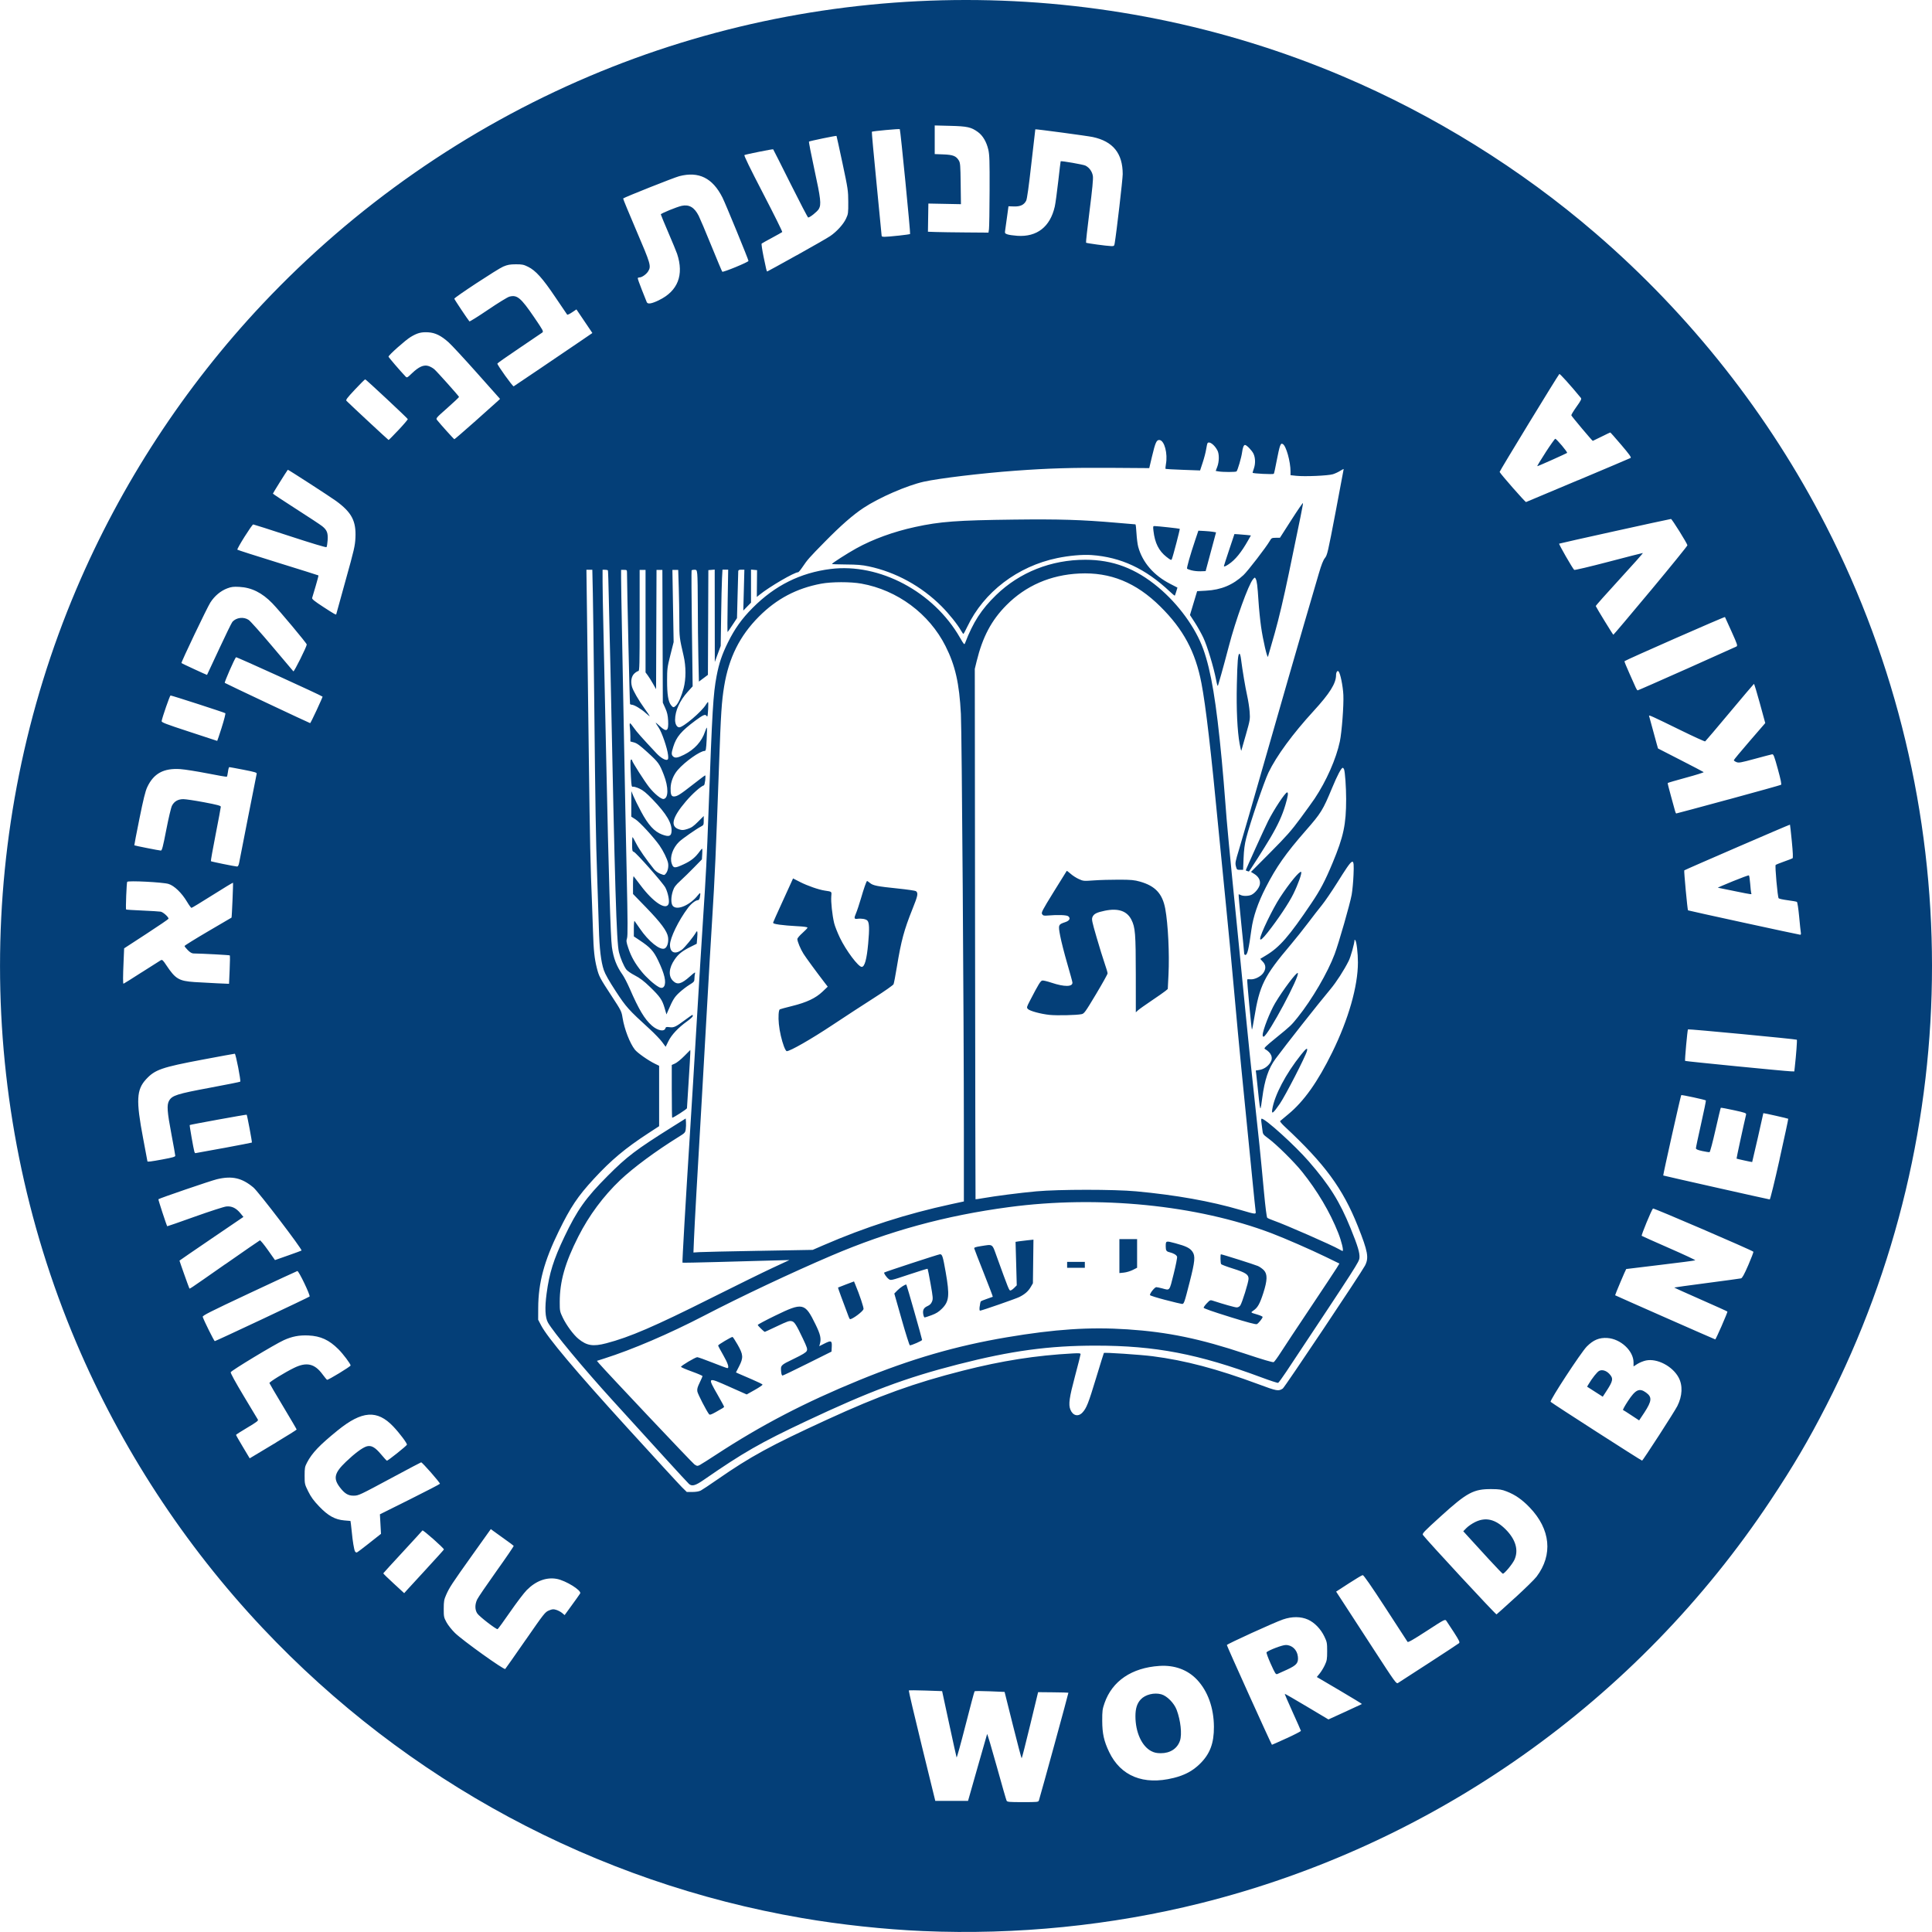 <?xml version="1.0" encoding="UTF-8" standalone="no"?>
<!-- Created with Inkscape (http://www.inkscape.org/) -->

<svg
   width="78.549mm"
   height="78.547mm"
   viewBox="0 0 78.549 78.547"
   version="1.1"
   id="svg5"
   inkscape:version="1.1.2 (b8e25be8, 2022-02-05)"
   sodipodi:docname="yahad.svg"
   xmlns:inkscape="http://www.inkscape.org/namespaces/inkscape"
   xmlns:sodipodi="http://sodipodi.sourceforge.net/DTD/sodipodi-0.dtd"
   xmlns="http://www.w3.org/2000/svg"
   xmlns:svg="http://www.w3.org/2000/svg">
  <sodipodi:namedview
     id="namedview7"
     pagecolor="#ffffff"
     bordercolor="#666666"
     borderopacity="1.0"
     inkscape:pageshadow="2"
     inkscape:pageopacity="0.0"
     inkscape:pagecheckerboard="0"
     inkscape:document-units="mm"
     showgrid="false"
     showguides="true"
     inkscape:guide-bbox="true"
     inkscape:snap-others="false"
     inkscape:snap-nodes="false"
     inkscape:snap-global="false"
     fit-margin-top="0"
     fit-margin-left="0"
     fit-margin-right="0"
     fit-margin-bottom="0"
     inkscape:zoom="1"
     inkscape:cx="69"
     inkscape:cy="149.5"
     inkscape:window-width="1643"
     inkscape:window-height="981"
     inkscape:window-x="0"
     inkscape:window-y="25"
     inkscape:window-maximized="0"
     inkscape:current-layer="g837"
     inkscape:lockguides="true" />
  <defs
     id="defs2" />
  <g
     inkscape:label="Layer 1"
     inkscape:groupmode="layer"
     id="layer1"
     transform="translate(-139.78,-361.486)">
    <g
       id="g841"
       transform="translate(2.299,-17.011)">
      <g
         id="g837">
        <path
           style="fill:#043f78;fill-opacity:1;stroke-width:0.034"
           d="m 175.007,457.008 c -1.571,-0.068 -3.353,-0.259 -4.924,-0.53 -8.39,-1.442 -16.067,-5.572 -21.928,-11.794 -3.178,-3.373 -5.76,-7.328 -7.571,-11.595 -4.136,-9.743 -4.136,-20.895 0,-30.638 1.811,-4.266 4.394,-8.222 7.571,-11.595 3.744,-3.974 8.273,-7.131 13.281,-9.257 9.743,-4.136 20.895,-4.136 30.638,0 3.708,1.574 7.23,3.761 10.263,6.372 3.872,3.334 7.064,7.381 9.378,11.893 5.747,11.204 5.754,24.582 0.019,35.776 -0.728,1.421 -1.337,2.457 -2.268,3.858 -5.421,8.161 -13.691,14.006 -23.17,16.377 -3.632,0.908 -7.498,1.296 -11.289,1.133 z m 4.712,-5.309 c 0.085,-0.269 1.209,-4.372 1.2,-4.381 -0.006,-0.006 -0.286,-0.014 -0.622,-0.017 l -0.61,-0.006 -0.325,1.345 c -0.179,0.74 -0.333,1.345 -0.344,1.345 -0.01,0 -0.171,-0.608 -0.356,-1.35 l -0.337,-1.35 -0.598,-0.025 c -0.329,-0.014 -0.609,-0.014 -0.622,-0.001 -0.013,0.013 -0.179,0.635 -0.369,1.381 -0.19,0.747 -0.354,1.335 -0.363,1.308 -0.01,-0.027 -0.146,-0.644 -0.303,-1.372 l -0.285,-1.323 -0.668,-0.023 c -0.367,-0.013 -0.676,-0.015 -0.687,-0.004 -0.01,0.01 0.228,1.025 0.529,2.254 l 0.548,2.235 h 0.666 0.666 l 0.38,-1.337 c 0.209,-0.735 0.386,-1.356 0.395,-1.379 0.008,-0.024 0.183,0.563 0.388,1.302 0.205,0.74 0.387,1.372 0.404,1.405 0.028,0.054 0.095,0.06 0.661,0.06 0.599,0 0.632,-0.003 0.652,-0.068 z m 5.466,-0.913 c 0.464,-0.115 0.788,-0.288 1.083,-0.579 0.407,-0.4 0.571,-0.835 0.567,-1.505 -0.004,-0.767 -0.249,-1.45 -0.687,-1.914 -0.382,-0.405 -0.916,-0.601 -1.529,-0.56 -1.126,0.074 -1.92,0.613 -2.232,1.513 -0.085,0.245 -0.094,0.319 -0.093,0.718 0.002,0.519 0.07,0.828 0.281,1.268 0.469,0.982 1.398,1.358 2.61,1.058 z m -0.896,-1.093 c -0.388,-0.202 -0.645,-0.769 -0.645,-1.422 3.9e-4,-0.312 0.066,-0.52 0.215,-0.68 0.185,-0.199 0.547,-0.289 0.837,-0.209 0.232,0.065 0.52,0.356 0.624,0.632 0.162,0.431 0.223,0.992 0.135,1.254 -0.108,0.321 -0.399,0.511 -0.783,0.509 -0.167,-9.1e-4 -0.262,-0.022 -0.382,-0.084 z m 5.506,-0.525 c 0.32,-0.147 0.58,-0.282 0.577,-0.3 -0.003,-0.018 -0.155,-0.361 -0.337,-0.763 -0.182,-0.402 -0.326,-0.735 -0.32,-0.742 0.007,-0.006 0.409,0.225 0.894,0.515 l 0.882,0.526 0.675,-0.308 c 0.371,-0.169 0.68,-0.313 0.687,-0.319 0.006,-0.006 -0.404,-0.256 -0.911,-0.555 l -0.923,-0.543 0.115,-0.141 c 0.063,-0.077 0.158,-0.232 0.21,-0.344 0.085,-0.182 0.095,-0.241 0.095,-0.563 0,-0.334 -0.008,-0.377 -0.11,-0.591 -0.147,-0.311 -0.401,-0.574 -0.669,-0.695 -0.29,-0.13 -0.652,-0.132 -1.02,-0.005 -0.352,0.121 -2.279,1 -2.279,1.039 0,0.045 1.813,4.054 1.833,4.055 0.009,0 0.279,-0.12 0.6,-0.267 z m -0.651,-3.026 c -0.113,-0.252 -0.186,-0.456 -0.169,-0.471 0.106,-0.091 0.632,-0.29 0.774,-0.293 0.257,-0.005 0.468,0.192 0.499,0.467 0.029,0.259 -0.045,0.351 -0.43,0.53 -0.182,0.085 -0.364,0.167 -0.403,0.182 -0.065,0.025 -0.089,-0.012 -0.271,-0.416 z m 6.425,-0.029 c 0.65,-0.421 1.204,-0.785 1.231,-0.809 0.041,-0.037 0.009,-0.105 -0.206,-0.44 -0.14,-0.218 -0.279,-0.429 -0.309,-0.469 -0.054,-0.072 -0.062,-0.068 -0.803,0.413 -0.55,0.357 -0.755,0.474 -0.775,0.441 -0.015,-0.025 -0.418,-0.646 -0.897,-1.381 -0.584,-0.897 -0.888,-1.335 -0.925,-1.332 -0.03,0.002 -0.286,0.154 -0.568,0.338 l -0.513,0.333 0.316,0.485 c 0.174,0.267 0.723,1.113 1.222,1.88 0.856,1.319 0.91,1.393 0.975,1.351 0.038,-0.025 0.601,-0.389 1.252,-0.81 z m -36.721,-0.935 c 0.756,-1.09 0.795,-1.14 0.95,-1.204 0.139,-0.057 0.18,-0.061 0.298,-0.025 0.075,0.023 0.183,0.08 0.239,0.127 l 0.102,0.086 0.144,-0.198 c 0.305,-0.418 0.467,-0.645 0.488,-0.683 0.067,-0.119 -0.586,-0.525 -0.953,-0.592 -0.42,-0.077 -0.852,0.084 -1.219,0.456 -0.114,0.115 -0.419,0.517 -0.679,0.893 -0.26,0.376 -0.487,0.688 -0.506,0.695 -0.055,0.018 -0.742,-0.511 -0.826,-0.638 -0.1,-0.149 -0.102,-0.365 -0.005,-0.569 0.04,-0.085 0.394,-0.604 0.786,-1.154 0.393,-0.55 0.707,-1.011 0.699,-1.025 -0.008,-0.014 -0.173,-0.137 -0.367,-0.274 -0.193,-0.137 -0.399,-0.285 -0.457,-0.329 l -0.106,-0.079 -0.739,1.036 c -0.85,1.193 -0.944,1.337 -1.077,1.638 -0.085,0.194 -0.097,0.263 -0.098,0.564 -5.2e-4,0.323 0.006,0.355 0.112,0.551 0.062,0.114 0.216,0.309 0.343,0.433 0.311,0.305 1.996,1.512 2.045,1.465 0.02,-0.02 0.391,-0.547 0.824,-1.173 z m 40.238,-1.728 c 0.398,-0.364 0.789,-0.747 0.867,-0.851 0.672,-0.89 0.569,-1.929 -0.28,-2.813 -0.309,-0.322 -0.589,-0.517 -0.935,-0.651 -0.206,-0.08 -0.292,-0.093 -0.617,-0.096 -0.73,-0.005 -0.994,0.136 -2.063,1.106 -0.696,0.631 -0.764,0.703 -0.724,0.76 0.152,0.212 2.963,3.246 2.991,3.228 0.019,-0.012 0.361,-0.319 0.759,-0.683 z m -1.043,-1.526 c -0.28,-0.306 -0.636,-0.695 -0.79,-0.864 l -0.28,-0.307 0.129,-0.132 c 0.071,-0.073 0.229,-0.181 0.351,-0.241 0.432,-0.213 0.828,-0.118 1.244,0.298 0.407,0.408 0.534,0.846 0.356,1.234 -0.08,0.175 -0.406,0.568 -0.472,0.568 -0.015,0 -0.257,-0.251 -0.538,-0.557 z m -43.205,0.336 c 0.377,-0.408 0.688,-0.753 0.691,-0.766 0.01,-0.046 -0.85,-0.808 -0.873,-0.773 -0.013,0.019 -0.375,0.415 -0.804,0.879 -0.43,0.464 -0.784,0.852 -0.788,0.863 -0.004,0.011 0.186,0.197 0.422,0.413 l 0.428,0.394 0.12,-0.134 c 0.066,-0.074 0.428,-0.468 0.805,-0.876 z m -2.333,-1.034 0.466,-0.368 -0.022,-0.397 -0.022,-0.397 1.221,-0.608 c 0.671,-0.335 1.22,-0.62 1.22,-0.634 -7.8e-4,-0.055 -0.727,-0.882 -0.765,-0.871 -0.022,0.006 -0.495,0.255 -1.051,0.554 -1.492,0.801 -1.485,0.798 -1.697,0.801 -0.221,0.003 -0.367,-0.087 -0.565,-0.35 -0.267,-0.356 -0.212,-0.579 0.255,-1.027 0.355,-0.34 0.67,-0.575 0.841,-0.626 0.187,-0.056 0.345,0.032 0.593,0.33 0.11,0.132 0.214,0.245 0.231,0.251 0.033,0.012 0.795,-0.596 0.815,-0.649 0.018,-0.049 -0.295,-0.467 -0.554,-0.74 -0.654,-0.688 -1.272,-0.645 -2.263,0.159 -0.737,0.598 -1.04,0.916 -1.243,1.304 -0.09,0.171 -0.099,0.22 -0.099,0.534 -2e-5,0.338 0.003,0.352 0.147,0.643 0.112,0.226 0.217,0.371 0.441,0.606 0.365,0.383 0.646,0.539 1.03,0.572 l 0.246,0.021 0.018,0.124 c 0.01,0.068 0.027,0.224 0.038,0.346 0.03,0.334 0.09,0.695 0.127,0.765 0.018,0.034 0.053,0.055 0.079,0.045 0.025,-0.01 0.256,-0.183 0.512,-0.386 z m 13.464,-2.126 c 0.06,-0.031 0.364,-0.233 0.675,-0.449 1.355,-0.94 2.159,-1.378 4.455,-2.433 2.143,-0.984 3.555,-1.493 5.532,-1.995 1.59,-0.404 2.967,-0.619 4.466,-0.7 0.254,-0.014 0.317,-0.008 0.317,0.03 0,0.026 -0.102,0.43 -0.227,0.897 -0.232,0.87 -0.271,1.145 -0.189,1.354 0.099,0.252 0.319,0.307 0.491,0.123 0.166,-0.178 0.242,-0.37 0.559,-1.416 0.166,-0.547 0.307,-1 0.313,-1.007 0.023,-0.028 1.493,0.07 1.982,0.133 1.322,0.17 2.62,0.513 4.3,1.137 0.761,0.283 0.814,0.292 0.992,0.177 0.076,-0.049 3.189,-4.704 3.341,-4.996 0.167,-0.32 0.121,-0.573 -0.29,-1.606 -0.611,-1.533 -1.346,-2.534 -2.971,-4.047 -0.119,-0.111 -0.204,-0.213 -0.188,-0.227 0.015,-0.014 0.167,-0.14 0.336,-0.281 0.633,-0.523 1.193,-1.313 1.782,-2.512 0.662,-1.348 1.044,-2.685 1.045,-3.656 3.9e-4,-0.368 -0.056,-0.85 -0.105,-0.9 -0.017,-0.018 -0.032,-0.026 -0.032,-0.017 -0.004,0.148 -0.155,0.689 -0.239,0.856 -0.188,0.376 -0.5,0.86 -0.74,1.147 -0.522,0.624 -1.808,2.256 -2.239,2.84 -0.281,0.38 -0.439,0.85 -0.534,1.579 -0.029,0.225 -0.06,0.416 -0.068,0.424 -0.024,0.024 -0.045,-0.117 -0.103,-0.696 -0.03,-0.302 -0.064,-0.613 -0.074,-0.693 l -0.019,-0.145 0.143,-0.023 c 0.176,-0.028 0.335,-0.132 0.441,-0.288 0.136,-0.2 0.056,-0.41 -0.214,-0.565 -0.052,-0.03 0.015,-0.096 0.465,-0.463 0.581,-0.472 0.611,-0.501 0.869,-0.823 0.585,-0.729 1.22,-1.817 1.503,-2.573 0.172,-0.46 0.625,-2.041 0.692,-2.413 0.03,-0.17 0.064,-0.534 0.075,-0.809 0.03,-0.76 0.01,-0.751 -0.664,0.322 -0.223,0.355 -0.503,0.764 -0.621,0.909 -0.119,0.145 -0.37,0.469 -0.559,0.72 -0.189,0.251 -0.507,0.65 -0.706,0.886 -1.09,1.288 -1.271,1.651 -1.488,2.991 -0.043,0.264 -0.084,0.473 -0.092,0.465 -0.022,-0.022 -0.209,-2.02 -0.191,-2.039 0.009,-0.009 0.069,-0.012 0.133,-0.006 0.161,0.014 0.401,-0.101 0.509,-0.243 0.128,-0.168 0.123,-0.342 -0.014,-0.479 -0.057,-0.057 -0.1,-0.108 -0.094,-0.112 0.006,-0.004 0.106,-0.065 0.224,-0.135 0.557,-0.333 0.939,-0.771 1.852,-2.127 0.363,-0.538 0.554,-0.902 0.857,-1.629 0.45,-1.08 0.554,-1.569 0.554,-2.605 -3.9e-4,-0.476 -0.044,-1.102 -0.085,-1.208 -0.013,-0.033 -0.037,-0.06 -0.053,-0.06 -0.059,0 -0.218,0.3 -0.434,0.821 -0.374,0.901 -0.446,1.018 -1.071,1.732 -0.813,0.929 -1.196,1.475 -1.625,2.312 -0.322,0.629 -0.512,1.188 -0.584,1.715 -0.109,0.798 -0.164,1.028 -0.244,1.028 -0.027,0 -0.049,-0.027 -0.049,-0.06 0,-0.033 -0.054,-0.583 -0.12,-1.222 -0.066,-0.639 -0.113,-1.169 -0.106,-1.177 0.008,-0.008 0.045,0.002 0.083,0.023 0.098,0.052 0.334,0.046 0.447,-0.013 0.146,-0.075 0.306,-0.277 0.332,-0.418 0.031,-0.165 -0.05,-0.317 -0.227,-0.427 l -0.133,-0.082 0.783,-0.788 c 0.657,-0.661 0.855,-0.885 1.226,-1.388 0.244,-0.33 0.504,-0.692 0.58,-0.805 0.477,-0.715 0.875,-1.618 1.024,-2.321 0.08,-0.376 0.163,-1.479 0.143,-1.894 -0.018,-0.367 -0.124,-0.885 -0.197,-0.958 -0.046,-0.046 -0.1,0.037 -0.1,0.155 -0.002,0.336 -0.255,0.74 -0.912,1.457 -0.85,0.927 -1.512,1.83 -1.836,2.504 -0.174,0.361 -0.756,2.074 -0.906,2.669 -0.063,0.247 -0.092,0.474 -0.106,0.814 l -0.019,0.471 h -0.128 c -0.122,0 -0.13,-0.007 -0.165,-0.146 -0.034,-0.133 -0.022,-0.193 0.131,-0.694 0.092,-0.302 0.623,-2.137 1.178,-4.078 0.555,-1.941 1.213,-4.224 1.461,-5.072 0.248,-0.848 0.518,-1.772 0.6,-2.052 0.107,-0.365 0.178,-0.545 0.25,-0.636 0.095,-0.119 0.12,-0.226 0.431,-1.856 0.181,-0.951 0.33,-1.741 0.33,-1.755 0,-0.014 -0.06,0.015 -0.134,0.063 -0.074,0.049 -0.209,0.112 -0.3,0.141 -0.194,0.061 -1.148,0.102 -1.497,0.065 l -0.229,-0.025 v -0.147 c 0,-0.408 -0.179,-1.046 -0.314,-1.119 -0.055,-0.029 -0.072,-0.017 -0.112,0.079 -0.026,0.062 -0.088,0.337 -0.139,0.61 -0.051,0.273 -0.102,0.508 -0.115,0.521 -0.03,0.031 -0.862,-0.01 -0.862,-0.043 0,-0.014 0.023,-0.09 0.051,-0.17 0.069,-0.195 0.064,-0.432 -0.013,-0.6 -0.06,-0.131 -0.28,-0.36 -0.347,-0.36 -0.052,0 -0.093,0.107 -0.12,0.308 -0.027,0.204 -0.177,0.718 -0.224,0.767 -0.03,0.032 -0.556,0.032 -0.74,-5.2e-4 l -0.107,-0.019 0.064,-0.169 c 0.079,-0.208 0.083,-0.511 0.009,-0.658 -0.119,-0.236 -0.344,-0.401 -0.407,-0.298 -0.012,0.019 -0.036,0.131 -0.055,0.248 -0.018,0.118 -0.081,0.359 -0.14,0.536 l -0.106,0.322 -0.69,-0.025 c -0.379,-0.014 -0.699,-0.031 -0.711,-0.038 -0.012,-0.007 -0.006,-0.094 0.012,-0.194 0.079,-0.431 -0.059,-0.956 -0.258,-0.98 -0.122,-0.015 -0.171,0.093 -0.311,0.681 l -0.109,0.461 -1.558,-0.011 c -1.562,-0.011 -2.545,0.018 -3.889,0.117 -1.375,0.101 -3.102,0.309 -3.718,0.446 -0.687,0.154 -1.814,0.644 -2.454,1.067 -0.43,0.284 -0.927,0.72 -1.578,1.383 -0.631,0.642 -0.701,0.722 -0.899,1.017 -0.079,0.118 -0.159,0.214 -0.178,0.214 -0.157,0 -1.164,0.587 -1.568,0.914 l -0.113,0.091 0.005,-0.545 0.005,-0.545 -0.123,-0.011 -0.123,-0.011 v 0.672 0.672 l -0.157,0.161 -0.157,0.161 0.022,-0.831 0.022,-0.831 h -0.123 c -0.093,0 -0.123,0.015 -0.126,0.06 -0.002,0.033 -0.014,0.476 -0.027,0.985 l -0.024,0.925 -0.181,0.274 c -0.099,0.151 -0.19,0.282 -0.2,0.291 -0.011,0.01 -0.01,-0.557 0.002,-1.259 l 0.021,-1.277 h -0.116 -0.116 l -0.019,0.351 c -0.011,0.193 -0.027,0.891 -0.036,1.551 l -0.017,1.199 -0.12,0.326 -0.12,0.326 -0.002,-1.878 -0.002,-1.878 -0.129,0.011 -0.129,0.011 -0.009,2.129 -0.009,2.129 -0.183,0.137 -0.183,0.137 -0.022,-0.977 c -0.012,-0.537 -0.023,-1.48 -0.023,-2.094 -1.3e-4,-0.614 -0.01,-1.198 -0.022,-1.297 -0.02,-0.169 -0.027,-0.18 -0.118,-0.18 -0.053,0 -0.104,0.012 -0.113,0.027 -0.009,0.015 -0.004,1.082 0.013,2.37 l 0.03,2.343 -0.202,0.224 c -0.325,0.36 -0.511,0.774 -0.512,1.136 -5.2e-4,0.173 0.073,0.307 0.169,0.307 0.164,0 0.922,-0.645 1.087,-0.926 0.033,-0.056 0.071,-0.102 0.084,-0.102 0.024,0 -0.002,0.553 -0.028,0.582 -0.008,0.009 -0.027,-0.004 -0.043,-0.029 -0.042,-0.068 -0.142,-0.023 -0.44,0.198 -0.581,0.432 -0.777,0.664 -0.903,1.07 -0.079,0.252 -0.08,0.318 -0.011,0.387 0.081,0.081 0.187,0.066 0.451,-0.066 0.424,-0.212 0.72,-0.539 0.851,-0.938 0.032,-0.098 0.066,-0.171 0.075,-0.161 0.009,0.009 0.006,0.226 -0.008,0.481 -0.021,0.398 -0.033,0.464 -0.081,0.464 -0.189,10e-4 -0.806,0.439 -1.097,0.777 -0.174,0.203 -0.284,0.481 -0.288,0.731 -0.005,0.258 0.028,0.343 0.134,0.343 0.131,0 0.252,-0.076 0.77,-0.482 0.263,-0.206 0.488,-0.375 0.499,-0.375 0.037,0 -0.01,0.39 -0.048,0.403 -0.133,0.044 -0.468,0.342 -0.73,0.649 -0.569,0.666 -0.655,1.03 -0.27,1.146 0.117,0.035 0.168,0.032 0.333,-0.02 0.156,-0.049 0.241,-0.107 0.427,-0.294 l 0.232,-0.232 v 0.184 c 0,0.172 -0.007,0.188 -0.109,0.241 -0.189,0.098 -0.759,0.495 -0.89,0.621 -0.258,0.247 -0.389,0.626 -0.305,0.88 0.067,0.202 0.119,0.207 0.481,0.04 0.317,-0.146 0.481,-0.28 0.675,-0.55 0.041,-0.057 0.079,-0.095 0.086,-0.086 0.007,0.009 0.007,0.111 7e-5,0.225 l -0.013,0.208 -0.315,0.323 c -0.173,0.178 -0.424,0.423 -0.558,0.546 -0.199,0.182 -0.254,0.257 -0.306,0.411 -0.084,0.253 -0.084,0.522 -3.9e-4,0.615 0.175,0.193 0.703,-0.036 1.021,-0.443 0.098,-0.125 0.113,-0.104 0.073,0.099 -0.013,0.063 -0.043,0.107 -0.073,0.107 -0.097,0 -0.275,0.138 -0.41,0.317 -0.382,0.508 -0.728,1.219 -0.729,1.5 -0.001,0.315 0.202,0.402 0.475,0.204 0.119,-0.086 0.474,-0.521 0.587,-0.718 0.052,-0.091 0.066,-0.02 0.045,0.227 l -0.02,0.242 -0.244,0.122 c -0.344,0.171 -0.499,0.294 -0.652,0.516 -0.238,0.345 -0.265,0.674 -0.072,0.867 0.179,0.179 0.342,0.137 0.7,-0.183 0.185,-0.165 0.217,-0.183 0.198,-0.111 -0.013,0.047 -0.023,0.141 -0.023,0.209 -3.9e-4,0.114 -0.017,0.134 -0.207,0.251 -0.114,0.07 -0.298,0.212 -0.41,0.316 -0.195,0.18 -0.259,0.284 -0.446,0.715 l -0.074,0.171 -0.077,-0.264 c -0.097,-0.332 -0.185,-0.459 -0.597,-0.857 -0.246,-0.238 -0.403,-0.357 -0.612,-0.465 -0.159,-0.082 -0.312,-0.189 -0.352,-0.246 -0.104,-0.147 -0.236,-0.458 -0.294,-0.699 -0.099,-0.405 -0.165,-2.607 -0.34,-11.28 -0.01,-0.49 -0.025,-1.153 -0.035,-1.474 -0.009,-0.32 -0.026,-1.068 -0.038,-1.662 -0.012,-0.594 -0.028,-1.091 -0.036,-1.105 -0.008,-0.014 -0.06,-0.026 -0.116,-0.026 h -0.101 l 1e-4,0.488 c 7e-5,0.269 0.015,1.128 0.034,1.911 0.019,0.782 0.072,3.265 0.119,5.518 0.092,4.413 0.172,7.037 0.226,7.42 0.064,0.457 0.191,0.786 0.432,1.125 0.065,0.091 0.196,0.345 0.292,0.565 0.37,0.851 0.606,1.246 0.899,1.504 0.236,0.208 0.505,0.262 0.553,0.11 0.017,-0.054 0.044,-0.061 0.167,-0.044 0.176,0.024 0.248,-0.009 0.632,-0.294 0.154,-0.114 0.288,-0.208 0.297,-0.208 0.009,0 0.017,0.022 0.017,0.049 0,0.027 -0.104,0.124 -0.231,0.214 -0.357,0.255 -0.632,0.546 -0.76,0.807 l -0.113,0.229 -0.145,-0.196 c -0.08,-0.108 -0.305,-0.342 -0.5,-0.521 -0.871,-0.795 -0.959,-0.893 -1.384,-1.543 -0.273,-0.417 -0.429,-0.694 -0.484,-0.856 -0.117,-0.346 -0.179,-0.874 -0.202,-1.714 -0.011,-0.405 -0.042,-1.354 -0.069,-2.108 -0.055,-1.552 -0.073,-2.649 -0.121,-7.265 -0.019,-1.791 -0.043,-3.691 -0.055,-4.224 l -0.021,-0.968 h -0.12 -0.12 l 0.024,1.825 c 0.013,1.004 0.046,3.591 0.073,5.749 0.044,3.49 0.065,4.451 0.133,6.066 0.01,0.236 0.027,0.721 0.038,1.08 0.023,0.751 0.059,1.091 0.155,1.469 0.087,0.344 0.12,0.406 0.602,1.142 0.388,0.592 0.402,0.62 0.445,0.889 0.075,0.461 0.295,1.03 0.499,1.29 0.106,0.135 0.549,0.445 0.824,0.578 l 0.163,0.079 v 1.228 1.228 l -0.439,0.286 c -0.936,0.61 -1.514,1.094 -2.214,1.854 -0.656,0.712 -0.945,1.143 -1.425,2.125 -0.597,1.22 -0.834,2.101 -0.838,3.122 l -0.002,0.483 0.12,0.229 c 0.262,0.5 1.395,1.846 3.494,4.151 1.116,1.225 2.118,2.316 2.228,2.425 l 0.2,0.197 h 0.228 c 0.145,0 0.268,-0.021 0.338,-0.057 z m -0.482,-0.277 c -0.038,-0.033 -0.475,-0.507 -0.973,-1.054 -0.498,-0.547 -1.459,-1.603 -2.137,-2.348 -1.177,-1.293 -2.404,-2.771 -2.617,-3.151 -0.116,-0.206 -0.134,-0.6 -0.055,-1.188 0.11,-0.826 0.283,-1.377 0.718,-2.291 0.523,-1.099 0.869,-1.588 1.766,-2.488 0.786,-0.789 1.152,-1.066 2.64,-1.999 l 0.531,-0.333 0.011,0.148 c 0.006,0.082 0.001,0.213 -0.01,0.292 -0.02,0.134 -0.037,0.153 -0.285,0.306 -0.919,0.568 -1.848,1.255 -2.375,1.755 -0.686,0.652 -1.272,1.44 -1.708,2.301 -0.539,1.062 -0.755,1.823 -0.755,2.658 -1.3e-4,0.363 0.005,0.388 0.122,0.634 0.149,0.311 0.436,0.701 0.64,0.867 0.34,0.278 0.593,0.318 1.128,0.179 0.951,-0.248 1.969,-0.687 4.262,-1.837 0.999,-0.501 2.125,-1.054 2.502,-1.229 l 0.685,-0.318 -0.737,0.019 c -0.405,0.01 -1.381,0.037 -2.168,0.06 -0.787,0.022 -1.437,0.034 -1.444,0.027 -0.015,-0.016 0.128,-2.487 0.303,-5.24 0.066,-1.046 0.191,-3.089 0.276,-4.541 0.086,-1.451 0.201,-3.325 0.256,-4.164 0.12,-1.814 0.155,-2.506 0.223,-4.369 0.154,-4.201 0.19,-4.795 0.329,-5.535 0.098,-0.518 0.218,-0.875 0.461,-1.367 0.279,-0.564 0.566,-0.966 1.009,-1.41 0.903,-0.908 1.938,-1.423 3.166,-1.577 1.982,-0.248 4.188,0.923 5.26,2.793 0.161,0.281 0.176,0.297 0.206,0.221 0.329,-0.855 0.664,-1.373 1.261,-1.952 0.959,-0.93 2.238,-1.437 3.627,-1.437 1.118,0 2.044,0.349 2.965,1.117 0.819,0.683 1.518,1.643 1.832,2.516 0.318,0.884 0.53,2.156 0.753,4.524 0.047,0.499 0.11,1.247 0.14,1.662 0.061,0.863 0.166,1.971 0.478,5.072 0.122,1.206 0.284,2.849 0.361,3.65 0.077,0.801 0.223,2.212 0.325,3.136 0.197,1.789 0.27,2.505 0.414,4.061 0.053,0.571 0.107,0.992 0.13,1.014 0.022,0.021 0.139,0.072 0.262,0.115 0.463,0.161 2.387,1.005 2.666,1.169 0.062,0.037 0.122,0.067 0.133,0.067 0.055,0 -0.039,-0.391 -0.18,-0.747 -0.33,-0.833 -0.845,-1.702 -1.465,-2.474 -0.325,-0.405 -1.034,-1.106 -1.371,-1.355 -0.219,-0.162 -0.224,-0.169 -0.244,-0.356 -0.012,-0.105 -0.03,-0.249 -0.041,-0.319 -0.011,-0.071 -0.005,-0.129 0.012,-0.129 0.152,0 1.352,1.088 1.914,1.734 0.849,0.977 1.26,1.635 1.702,2.721 0.293,0.72 0.379,1.008 0.361,1.202 -0.017,0.172 -0.052,0.227 -2.976,4.632 -0.159,0.24 -0.308,0.443 -0.33,0.452 -0.023,0.009 -0.327,-0.09 -0.675,-0.22 -2.566,-0.956 -4.322,-1.293 -6.737,-1.293 -1.91,-3.9e-4 -3.44,0.208 -5.603,0.762 -2.128,0.545 -3.604,1.097 -6.186,2.314 -1.851,0.873 -2.543,1.269 -4.147,2.378 -0.349,0.241 -0.482,0.278 -0.609,0.166 z m 0.47,-0.779 c 0.054,-0.028 0.342,-0.21 0.641,-0.406 1.838,-1.202 3.613,-2.126 5.817,-3.028 2.12,-0.868 3.93,-1.393 5.999,-1.743 1.962,-0.331 3.37,-0.424 4.904,-0.323 1.64,0.108 2.951,0.379 4.793,0.993 0.711,0.237 1.12,0.357 1.154,0.34 0.029,-0.015 0.16,-0.194 0.29,-0.398 0.13,-0.204 0.669,-1.019 1.199,-1.81 0.529,-0.792 1.012,-1.52 1.073,-1.62 l 0.11,-0.18 -0.557,-0.271 c -0.606,-0.295 -1.658,-0.754 -2.202,-0.961 -3.029,-1.15 -7.034,-1.549 -10.675,-1.063 -2.587,0.345 -4.872,0.97 -7.231,1.978 -1.61,0.688 -3.657,1.653 -5.166,2.437 -1.415,0.735 -2.913,1.377 -4.059,1.741 l -0.298,0.095 0.088,0.105 c 0.243,0.288 3.799,4.055 3.878,4.106 0.111,0.073 0.121,0.073 0.244,0.01 z m 0.353,-2.048 c -0.106,-0.134 -0.46,-0.822 -0.477,-0.927 -0.016,-0.097 0.005,-0.174 0.094,-0.357 0.062,-0.128 0.114,-0.248 0.116,-0.265 0.001,-0.018 -0.194,-0.102 -0.433,-0.188 -0.239,-0.086 -0.438,-0.172 -0.442,-0.19 -0.008,-0.041 0.579,-0.39 0.66,-0.393 0.032,-10e-4 0.311,0.098 0.621,0.221 0.31,0.123 0.581,0.223 0.602,0.223 0.088,0 0.026,-0.196 -0.167,-0.531 -0.113,-0.196 -0.206,-0.371 -0.206,-0.389 0,-0.032 0.531,-0.348 0.585,-0.348 0.015,0 0.108,0.142 0.207,0.315 0.231,0.404 0.24,0.529 0.059,0.882 l -0.126,0.246 0.109,0.05 c 0.06,0.027 0.301,0.131 0.535,0.231 0.234,0.1 0.431,0.196 0.437,0.214 0.006,0.018 -0.137,0.116 -0.317,0.217 l -0.328,0.184 -0.706,-0.314 c -0.903,-0.401 -0.896,-0.406 -0.468,0.342 0.14,0.244 0.254,0.455 0.254,0.469 0,0.029 -0.034,0.051 -0.347,0.225 -0.176,0.098 -0.234,0.116 -0.261,0.083 z m 2.933,-1.697 c -0.029,-0.301 -0.036,-0.292 0.504,-0.553 0.368,-0.178 0.504,-0.261 0.534,-0.325 0.035,-0.076 0.016,-0.136 -0.16,-0.508 -0.257,-0.542 -0.339,-0.673 -0.441,-0.698 -0.109,-0.027 -0.164,-0.008 -0.666,0.23 -0.233,0.11 -0.429,0.201 -0.437,0.201 -0.031,0 -0.288,-0.251 -0.288,-0.281 0,-0.018 0.32,-0.189 0.711,-0.379 1.123,-0.546 1.206,-0.528 1.638,0.357 0.199,0.408 0.237,0.578 0.178,0.791 l -0.027,0.095 0.21,-0.106 c 0.275,-0.139 0.312,-0.122 0.299,0.129 l -0.01,0.197 -0.977,0.487 c -0.537,0.268 -0.994,0.487 -1.016,0.488 -0.022,9e-4 -0.045,-0.056 -0.051,-0.127 z m 4.897,-2.159 -0.299,-1.052 0.123,-0.126 c 0.122,-0.125 0.34,-0.264 0.368,-0.234 0.019,0.021 0.639,2.2 0.639,2.247 0,0.034 -0.423,0.22 -0.498,0.219 -0.018,-3.9e-4 -0.168,-0.474 -0.333,-1.053 z m 13.331,-0.105 c -0.675,-0.209 -1.054,-0.342 -1.054,-0.37 0,-0.025 0.059,-0.107 0.132,-0.183 0.12,-0.126 0.141,-0.136 0.231,-0.106 0.452,0.148 0.908,0.276 0.982,0.276 0.054,0 0.111,-0.031 0.144,-0.077 0.074,-0.105 0.333,-0.936 0.337,-1.082 0.005,-0.177 -0.115,-0.256 -0.636,-0.42 -0.25,-0.078 -0.465,-0.16 -0.479,-0.181 -0.029,-0.044 -0.036,-0.399 -0.008,-0.399 0.051,0 1.387,0.423 1.506,0.477 0.076,0.034 0.184,0.112 0.241,0.172 0.15,0.16 0.143,0.407 -0.025,0.929 -0.14,0.435 -0.228,0.592 -0.397,0.706 -0.127,0.086 -0.131,0.082 0.156,0.166 0.118,0.035 0.214,0.078 0.214,0.097 0,0.051 -0.165,0.258 -0.233,0.292 -0.041,0.021 -0.382,-0.07 -1.112,-0.296 z m -15.478,0.019 c -0.263,-0.695 -0.449,-1.202 -0.441,-1.209 0.005,-0.005 0.153,-0.063 0.33,-0.129 l 0.32,-0.12 0.05,0.119 c 0.177,0.423 0.354,0.954 0.337,1.008 -0.032,0.1 -0.444,0.408 -0.546,0.408 -0.011,0 -0.033,-0.035 -0.049,-0.077 z m 3.03,-0.094 c -0.041,-0.185 0.006,-0.29 0.159,-0.358 0.1,-0.044 0.154,-0.096 0.19,-0.183 0.047,-0.113 0.043,-0.167 -0.056,-0.723 -0.059,-0.331 -0.113,-0.607 -0.121,-0.615 -0.007,-0.007 -0.348,0.098 -0.756,0.234 -0.74,0.247 -0.743,0.247 -0.827,0.183 -0.089,-0.067 -0.208,-0.24 -0.181,-0.264 0.033,-0.029 2.212,-0.743 2.268,-0.743 0.091,0 0.117,0.081 0.23,0.723 0.167,0.953 0.143,1.195 -0.151,1.489 -0.131,0.131 -0.233,0.195 -0.423,0.266 -0.138,0.051 -0.264,0.092 -0.28,0.092 -0.016,0 -0.04,-0.046 -0.052,-0.103 z m 2.29,-0.344 c 0.011,-0.095 0.029,-0.186 0.039,-0.203 0.011,-0.017 0.123,-0.065 0.25,-0.107 0.127,-0.042 0.236,-0.081 0.243,-0.086 0.007,-0.006 -0.158,-0.439 -0.366,-0.963 -0.208,-0.524 -0.383,-0.975 -0.389,-1.003 -0.009,-0.037 0.055,-0.06 0.263,-0.092 0.517,-0.079 0.455,-0.122 0.665,0.458 0.458,1.265 0.491,1.345 0.54,1.345 0.028,0 0.098,-0.047 0.156,-0.105 l 0.105,-0.105 -0.024,-0.884 -0.025,-0.884 0.131,-0.021 c 0.072,-0.011 0.236,-0.031 0.364,-0.044 l 0.233,-0.024 -0.011,0.887 -0.011,0.887 -0.092,0.157 c -0.099,0.168 -0.235,0.287 -0.456,0.399 -0.141,0.072 -1.537,0.557 -1.601,0.557 -0.023,0 -0.029,-0.062 -0.016,-0.172 z m 7.549,-0.267 c -0.338,-0.088 -0.62,-0.177 -0.626,-0.197 -0.019,-0.059 0.19,-0.323 0.255,-0.323 0.033,3.9e-4 0.145,0.023 0.248,0.051 0.312,0.084 0.282,0.123 0.459,-0.586 0.088,-0.351 0.15,-0.667 0.139,-0.703 -0.022,-0.071 -0.145,-0.143 -0.307,-0.182 -0.127,-0.03 -0.153,-0.07 -0.154,-0.231 -0.001,-0.239 -9e-4,-0.239 0.394,-0.133 0.433,0.116 0.593,0.195 0.694,0.344 0.12,0.177 0.101,0.383 -0.113,1.224 -0.219,0.86 -0.233,0.902 -0.315,0.898 -0.033,-0.001 -0.337,-0.075 -0.675,-0.163 z m -1.87,-1.783 v -0.69 h 0.36 0.36 v 0.582 0.582 l -0.176,0.089 c -0.097,0.049 -0.259,0.098 -0.36,0.108 l -0.184,0.019 z m -2.125,0.355 v -0.12 h 0.36 0.36 v 0.12 0.12 h -0.36 -0.36 z m -12.532,-0.569 2.188,-0.039 0.434,-0.188 c 1.708,-0.74 3.371,-1.274 5.198,-1.67 l 0.514,-0.111 v -2.824 c 0,-4.536 -0.083,-16.266 -0.121,-16.995 -0.064,-1.245 -0.228,-1.971 -0.625,-2.759 -0.663,-1.317 -1.957,-2.278 -3.418,-2.54 -0.444,-0.08 -1.214,-0.078 -1.645,0.003 -0.996,0.188 -1.805,0.616 -2.521,1.334 -0.781,0.784 -1.225,1.672 -1.416,2.833 -0.103,0.628 -0.133,1.09 -0.209,3.224 -0.124,3.482 -0.173,4.583 -0.276,6.215 -0.056,0.886 -0.148,2.459 -0.205,3.496 -0.057,1.037 -0.157,2.81 -0.224,3.941 -0.182,3.104 -0.288,5.004 -0.313,5.606 l -0.022,0.542 0.237,-0.015 c 0.13,-0.008 1.221,-0.033 2.424,-0.054 z m 1.023,-8.298 c -0.101,-0.272 -0.181,-0.622 -0.211,-0.922 -0.029,-0.29 -0.011,-0.567 0.038,-0.598 0.017,-0.011 0.241,-0.071 0.498,-0.135 0.597,-0.148 0.959,-0.319 1.24,-0.586 l 0.211,-0.201 -0.132,-0.171 c -0.34,-0.443 -0.755,-1.01 -0.853,-1.165 -0.122,-0.193 -0.25,-0.501 -0.25,-0.599 0,-0.037 0.09,-0.144 0.206,-0.246 0.113,-0.1 0.206,-0.198 0.206,-0.219 0,-0.025 -0.149,-0.046 -0.437,-0.06 -0.24,-0.012 -0.558,-0.039 -0.705,-0.061 -0.221,-0.033 -0.265,-0.05 -0.251,-0.096 0.009,-0.03 0.158,-0.364 0.331,-0.741 0.173,-0.377 0.35,-0.766 0.394,-0.864 l 0.081,-0.179 0.29,0.148 c 0.296,0.151 0.755,0.311 1,0.347 0.298,0.045 0.282,0.03 0.264,0.236 -0.018,0.219 0.04,0.765 0.116,1.082 0.029,0.123 0.136,0.393 0.236,0.602 0.25,0.518 0.747,1.181 0.886,1.181 0.119,0 0.203,-0.304 0.262,-0.942 0.056,-0.61 0.047,-0.862 -0.034,-0.942 -0.062,-0.062 -0.241,-0.093 -0.406,-0.07 -0.129,0.018 -0.141,-0.026 -0.06,-0.211 0.044,-0.1 0.137,-0.38 0.208,-0.622 0.114,-0.393 0.209,-0.666 0.244,-0.703 0.007,-0.007 0.059,0.026 0.116,0.075 0.13,0.11 0.293,0.142 1.148,0.23 0.376,0.039 0.703,0.087 0.727,0.106 0.098,0.081 0.079,0.177 -0.14,0.722 -0.344,0.859 -0.46,1.289 -0.636,2.357 -0.057,0.349 -0.118,0.666 -0.135,0.705 -0.017,0.039 -0.366,0.284 -0.779,0.547 -0.412,0.262 -1.185,0.766 -1.718,1.12 -0.857,0.569 -1.707,1.055 -1.845,1.055 -0.023,0 -0.072,-0.081 -0.108,-0.18 z m 19.171,6.666 c -0.011,-0.071 -0.066,-0.607 -0.123,-1.191 -0.097,-0.998 -0.176,-1.797 -0.464,-4.678 -0.065,-0.65 -0.196,-2.054 -0.291,-3.119 -0.095,-1.065 -0.243,-2.623 -0.328,-3.461 -0.085,-0.839 -0.216,-2.165 -0.291,-2.947 -0.314,-3.295 -0.528,-5.134 -0.704,-6.049 -0.245,-1.279 -0.735,-2.192 -1.672,-3.119 -0.986,-0.976 -2.032,-1.402 -3.294,-1.342 -1.166,0.055 -2.179,0.495 -2.964,1.288 -0.61,0.615 -0.967,1.29 -1.21,2.281 l -0.075,0.308 0.011,10.778 c 0.006,5.928 0.015,10.781 0.019,10.786 0.005,0.005 0.139,-0.015 0.297,-0.043 0.504,-0.089 1.501,-0.217 2.174,-0.279 0.912,-0.083 3.164,-0.084 4.061,-5.2e-4 1.614,0.15 3.017,0.4 4.232,0.755 0.661,0.193 0.645,0.192 0.621,0.031 z m -8.371,-7.96 c -0.363,-0.038 -0.813,-0.16 -0.887,-0.241 -0.055,-0.06 -0.05,-0.078 0.081,-0.331 0.363,-0.7 0.435,-0.815 0.509,-0.826 0.041,-0.006 0.211,0.035 0.377,0.091 0.52,0.174 0.862,0.169 0.844,-0.013 -0.003,-0.037 -0.1,-0.388 -0.214,-0.781 -0.114,-0.393 -0.241,-0.891 -0.282,-1.107 -0.086,-0.455 -0.081,-0.468 0.203,-0.563 0.177,-0.059 0.227,-0.155 0.124,-0.24 -0.061,-0.051 -0.423,-0.065 -0.814,-0.031 -0.175,0.015 -0.207,0.008 -0.248,-0.053 -0.043,-0.064 -0.003,-0.141 0.47,-0.908 0.284,-0.461 0.522,-0.844 0.53,-0.852 0.007,-0.007 0.077,0.044 0.156,0.115 0.078,0.071 0.228,0.168 0.332,0.215 0.185,0.085 0.2,0.086 0.621,0.056 0.237,-0.017 0.694,-0.03 1.014,-0.029 0.499,0.001 0.622,0.013 0.857,0.079 0.62,0.176 0.912,0.49 1.026,1.105 0.114,0.618 0.174,1.83 0.131,2.683 l -0.029,0.578 -0.101,0.084 c -0.056,0.046 -0.31,0.223 -0.564,0.394 -0.254,0.171 -0.501,0.346 -0.548,0.39 l -0.086,0.08 -0.001,-1.532 c -0.002,-1.671 -0.021,-1.919 -0.179,-2.233 -0.18,-0.357 -0.537,-0.478 -1.08,-0.366 -0.333,0.069 -0.449,0.128 -0.503,0.258 -0.038,0.092 -0.021,0.176 0.167,0.822 0.115,0.396 0.263,0.874 0.329,1.063 0.066,0.189 0.119,0.371 0.119,0.404 -3.9e-4,0.034 -0.213,0.415 -0.472,0.848 -0.441,0.736 -0.479,0.788 -0.587,0.811 -0.203,0.042 -1.003,0.06 -1.293,0.03 z m -15.365,3.108 v -1.073 l 0.133,-0.059 c 0.073,-0.032 0.243,-0.169 0.377,-0.305 l 0.244,-0.246 -2.6e-4,0.118 c -1.3e-4,0.065 -0.031,0.589 -0.068,1.164 -0.037,0.575 -0.068,1.064 -0.068,1.087 -2.6e-4,0.034 -0.548,0.387 -0.601,0.387 -0.009,0 -0.016,-0.483 -0.016,-1.073 z m 24.413,0.736 c 0.092,-0.577 0.549,-1.446 1.17,-2.225 0.211,-0.265 0.278,-0.307 0.242,-0.154 -0.05,0.209 -0.879,1.822 -1.104,2.148 -0.27,0.391 -0.342,0.445 -0.308,0.232 z m -0.389,-3.027 c 3.9e-4,-0.186 0.297,-0.944 0.507,-1.297 0.321,-0.538 0.872,-1.271 0.92,-1.223 0.101,0.101 -1.199,2.531 -1.385,2.587 -0.026,0.008 -0.043,-0.019 -0.043,-0.067 z m -0.103,-3.915 c 0,-0.164 0.505,-1.212 0.807,-1.674 0.387,-0.593 0.805,-1.097 0.861,-1.041 0.04,0.04 -0.123,0.499 -0.318,0.896 -0.18,0.367 -0.621,1.028 -1.043,1.563 -0.206,0.261 -0.307,0.346 -0.307,0.256 z m -0.523,-2.751 c -0.033,-0.009 -0.06,-0.022 -0.06,-0.03 0,-0.033 0.757,-1.704 0.907,-2.001 0.24,-0.477 0.698,-1.167 0.773,-1.167 0.057,0 0.037,0.151 -0.07,0.51 -0.129,0.433 -0.303,0.814 -0.62,1.351 -0.224,0.38 -0.853,1.366 -0.865,1.357 -0.003,-0.002 -0.032,-0.011 -0.065,-0.02 z m -0.31,-5.168 c -0.095,-0.529 -0.137,-1.4 -0.114,-2.414 0.021,-0.958 0.046,-1.253 0.108,-1.253 0.019,0 0.046,0.092 0.06,0.206 0.062,0.482 0.175,1.156 0.25,1.491 0.044,0.198 0.091,0.499 0.103,0.668 0.021,0.299 0.017,0.327 -0.153,0.925 -0.096,0.339 -0.18,0.632 -0.186,0.651 -0.006,0.019 -0.036,-0.105 -0.067,-0.274 z m -0.958,-2.61 c -0.099,-0.514 -0.36,-1.375 -0.52,-1.713 -0.084,-0.176 -0.24,-0.455 -0.347,-0.619 l -0.195,-0.299 0.146,-0.485 0.146,-0.485 0.364,-0.02 c 0.611,-0.033 1.089,-0.232 1.52,-0.634 0.173,-0.161 0.925,-1.138 1.066,-1.384 0.07,-0.123 0.084,-0.13 0.246,-0.132 l 0.171,-0.002 0.462,-0.721 c 0.254,-0.397 0.467,-0.706 0.472,-0.688 0.011,0.034 -0.072,0.452 -0.575,2.867 -0.207,0.993 -0.401,1.815 -0.57,2.416 -0.141,0.501 -0.265,0.934 -0.276,0.962 -0.029,0.079 -0.205,-0.68 -0.281,-1.217 -0.038,-0.264 -0.085,-0.734 -0.105,-1.045 -0.041,-0.639 -0.063,-0.811 -0.113,-0.906 -0.034,-0.064 -0.038,-0.063 -0.111,0.022 -0.182,0.211 -0.708,1.669 -0.981,2.718 -0.113,0.434 -0.253,0.95 -0.31,1.148 -0.058,0.198 -0.116,0.396 -0.128,0.441 -0.017,0.059 -0.038,7.8e-4 -0.081,-0.223 z m -10.366,-1.991 c -0.143,-0.255 -0.497,-0.696 -0.8,-0.999 -0.815,-0.815 -1.858,-1.386 -2.957,-1.619 -0.271,-0.058 -0.474,-0.074 -0.922,-0.077 -0.316,-0.002 -0.574,-0.011 -0.574,-0.02 -1.3e-4,-0.031 0.629,-0.434 0.99,-0.634 0.676,-0.374 1.514,-0.679 2.391,-0.87 1.018,-0.222 1.708,-0.273 4.039,-0.301 1.822,-0.022 2.747,0.007 4.129,0.127 0.424,0.037 0.78,0.067 0.792,0.067 0.012,0 0.031,0.166 0.042,0.368 0.012,0.203 0.043,0.448 0.07,0.545 0.173,0.631 0.627,1.158 1.295,1.503 l 0.3,0.155 -0.047,0.157 c -0.026,0.086 -0.053,0.163 -0.06,0.17 -0.007,0.007 -0.097,-0.066 -0.199,-0.163 -0.992,-0.935 -1.992,-1.402 -3.185,-1.487 -0.365,-0.026 -0.911,0.022 -1.397,0.123 -1.608,0.333 -2.982,1.38 -3.652,2.783 -0.079,0.165 -0.152,0.3 -0.162,0.3 -0.011,1.3e-4 -0.052,-0.058 -0.092,-0.128 z m 9.372,-2.455 c -0.09,-0.025 -0.173,-0.055 -0.185,-0.067 -0.025,-0.025 0.129,-0.567 0.329,-1.161 l 0.13,-0.386 0.236,0.012 c 0.13,0.007 0.292,0.022 0.36,0.034 l 0.123,0.022 -0.212,0.788 -0.212,0.788 -0.203,0.007 c -0.112,0.004 -0.276,-0.013 -0.366,-0.038 z m 1.314,-0.183 c 0.001,-0.014 0.098,-0.311 0.214,-0.66 l 0.212,-0.634 0.154,0.009 c 0.085,0.005 0.236,0.018 0.335,0.028 l 0.181,0.019 -0.11,0.194 c -0.279,0.495 -0.525,0.798 -0.797,0.979 -0.135,0.09 -0.194,0.11 -0.19,0.063 z m -2.335,-0.364 c -0.314,-0.247 -0.474,-0.565 -0.531,-1.059 -0.021,-0.178 -0.017,-0.197 0.041,-0.196 0.132,0.002 1.015,0.099 1.028,0.112 0.015,0.015 -0.274,1.119 -0.322,1.232 -0.022,0.053 -0.049,0.042 -0.216,-0.09 z m 20.018,35.722 c 0.36,-0.556 0.698,-1.096 0.75,-1.199 0.207,-0.41 0.226,-0.842 0.05,-1.165 -0.249,-0.458 -0.872,-0.782 -1.324,-0.688 -0.104,0.022 -0.261,0.085 -0.348,0.14 l -0.158,0.101 -3.9e-4,-0.162 c -9.1e-4,-0.47 -0.52,-0.955 -1.062,-0.993 -0.329,-0.023 -0.574,0.079 -0.84,0.348 -0.238,0.242 -1.519,2.2 -1.469,2.247 0.073,0.071 3.696,2.399 3.72,2.391 0.015,-0.005 0.321,-0.464 0.681,-1.02 z m -1.116,-0.822 c -0.17,-0.113 -0.323,-0.21 -0.341,-0.216 -0.018,-0.006 0.07,-0.167 0.195,-0.358 0.312,-0.476 0.467,-0.549 0.74,-0.351 0.251,0.182 0.238,0.339 -0.066,0.808 -0.115,0.178 -0.212,0.324 -0.215,0.323 -0.003,0 -0.144,-0.092 -0.313,-0.206 z m -1.485,-0.961 -0.318,-0.204 0.056,-0.094 c 0.152,-0.256 0.354,-0.51 0.439,-0.551 0.12,-0.058 0.285,-0.008 0.408,0.123 0.173,0.185 0.157,0.282 -0.116,0.7 l -0.15,0.23 z m -53.611,2.058 c 0.455,-0.273 0.828,-0.507 0.828,-0.52 0,-0.013 -0.248,-0.436 -0.55,-0.939 -0.303,-0.504 -0.553,-0.931 -0.557,-0.95 -0.009,-0.043 0.619,-0.43 0.999,-0.616 0.51,-0.25 0.839,-0.176 1.159,0.26 0.085,0.116 0.169,0.217 0.186,0.223 0.044,0.016 0.957,-0.54 0.957,-0.583 0,-0.062 -0.307,-0.471 -0.494,-0.657 -0.38,-0.38 -0.725,-0.539 -1.22,-0.562 -0.375,-0.017 -0.666,0.038 -1.004,0.192 -0.368,0.167 -2.14,1.237 -2.157,1.303 -0.01,0.037 0.194,0.409 0.529,0.967 0.3,0.498 0.559,0.93 0.576,0.959 0.025,0.043 -0.058,0.106 -0.429,0.326 -0.253,0.15 -0.46,0.282 -0.46,0.295 -5.2e-4,0.013 0.124,0.232 0.278,0.488 l 0.278,0.465 0.127,-0.076 c 0.07,-0.042 0.5,-0.3 0.955,-0.573 z m -0.573,-5.006 c 1.044,-0.491 1.91,-0.905 1.926,-0.921 0.042,-0.041 -0.441,-1.05 -0.497,-1.037 -0.025,0.006 -0.905,0.414 -1.956,0.907 -1.608,0.755 -1.907,0.906 -1.891,0.957 0.048,0.152 0.463,0.987 0.49,0.987 0.017,0 0.884,-0.402 1.928,-0.893 z m 59.339,0.267 c 0.134,-0.306 0.239,-0.565 0.233,-0.576 -0.006,-0.011 -0.498,-0.233 -1.092,-0.494 -0.595,-0.261 -1.077,-0.479 -1.071,-0.484 0.006,-0.006 0.604,-0.088 1.328,-0.183 0.725,-0.095 1.348,-0.18 1.386,-0.189 0.051,-0.012 0.128,-0.152 0.297,-0.539 0.125,-0.288 0.218,-0.533 0.206,-0.545 -0.068,-0.066 -4.057,-1.783 -4.081,-1.757 -0.063,0.067 -0.484,1.088 -0.458,1.111 0.015,0.013 0.517,0.237 1.115,0.499 0.598,0.261 1.076,0.485 1.062,0.496 -0.014,0.012 -0.65,0.096 -1.413,0.186 -0.763,0.091 -1.39,0.166 -1.394,0.169 -0.02,0.014 -0.46,1.057 -0.451,1.067 0.014,0.014 4.046,1.791 4.072,1.795 0.009,10e-4 0.127,-0.248 0.261,-0.554 z m -60.838,-2.502 c 0.752,-0.526 1.384,-0.962 1.405,-0.97 0.021,-0.008 0.168,0.17 0.326,0.394 l 0.288,0.408 0.532,-0.187 c 0.293,-0.103 0.539,-0.193 0.547,-0.201 0.042,-0.042 -1.751,-2.391 -1.955,-2.562 -0.468,-0.393 -0.871,-0.484 -1.487,-0.336 -0.247,0.059 -2.334,0.773 -2.377,0.813 -0.013,0.012 0.328,1.054 0.359,1.098 0.003,0.005 0.506,-0.17 1.117,-0.389 0.611,-0.218 1.189,-0.405 1.284,-0.415 0.22,-0.023 0.4,0.063 0.573,0.274 l 0.124,0.151 -1.3,0.884 c -0.715,0.486 -1.3,0.888 -1.3,0.892 0,0.02 0.38,1.09 0.397,1.117 0.024,0.039 -0.106,0.126 1.467,-0.974 z m 63.19,-4.265 c 0.201,-0.899 0.36,-1.641 0.353,-1.648 -0.015,-0.015 -1.012,-0.24 -1.012,-0.228 0,0.025 -0.447,1.982 -0.454,1.987 -0.009,0.006 -0.617,-0.127 -0.635,-0.139 -0.008,-0.005 0.288,-1.374 0.386,-1.784 0.016,-0.067 -0.018,-0.08 -0.497,-0.185 -0.283,-0.062 -0.521,-0.106 -0.53,-0.097 -0.009,0.009 -0.107,0.416 -0.217,0.903 -0.11,0.487 -0.218,0.892 -0.239,0.899 -0.021,0.007 -0.155,-0.013 -0.297,-0.044 -0.193,-0.043 -0.258,-0.072 -0.258,-0.114 -3.9e-4,-0.031 0.094,-0.477 0.21,-0.992 0.116,-0.514 0.203,-0.942 0.195,-0.951 -0.029,-0.029 -0.984,-0.235 -1.002,-0.217 -0.023,0.023 -0.746,3.255 -0.732,3.268 0.012,0.011 4.275,0.97 4.33,0.974 0.02,10e-4 0.2,-0.733 0.401,-1.633 z m -65.73,0.002 c 0.396,-0.073 0.505,-0.105 0.505,-0.146 -1e-4,-0.029 -0.07,-0.424 -0.156,-0.876 -0.175,-0.922 -0.193,-1.19 -0.096,-1.361 0.123,-0.216 0.321,-0.279 1.657,-0.528 0.669,-0.125 1.226,-0.236 1.237,-0.248 0.032,-0.035 -0.183,-1.136 -0.222,-1.136 -0.019,0 -0.606,0.107 -1.305,0.239 -1.667,0.314 -1.939,0.408 -2.3,0.798 -0.393,0.424 -0.415,0.861 -0.122,2.403 0.096,0.506 0.175,0.926 0.175,0.934 0,0.029 0.137,0.012 0.625,-0.078 z m 2.476,-0.461 c 0.622,-0.116 1.137,-0.216 1.144,-0.222 0.015,-0.013 -0.191,-1.112 -0.212,-1.133 -0.013,-0.013 -2.289,0.401 -2.316,0.421 -0.013,0.01 0.153,0.96 0.189,1.083 0.01,0.033 0.028,0.06 0.041,0.06 0.013,0 0.532,-0.095 1.154,-0.21 z m 63.874,-3.294 c 0.055,-0.48 0.1,-1.091 0.083,-1.109 -0.025,-0.025 -4.405,-0.442 -4.426,-0.421 -0.024,0.024 -0.136,1.262 -0.117,1.282 0.018,0.018 4.059,0.417 4.299,0.424 l 0.141,0.004 z m -45.969,-3.279 c 0.094,-0.176 0.018,-0.505 -0.241,-1.046 -0.188,-0.393 -0.319,-0.536 -0.754,-0.826 l -0.237,-0.158 v -0.33 c 0,-0.182 0.013,-0.315 0.029,-0.297 0.016,0.018 0.112,0.156 0.214,0.306 0.351,0.519 0.821,0.897 1.008,0.812 0.107,-0.049 0.17,-0.258 0.139,-0.465 -0.036,-0.24 -0.29,-0.583 -0.891,-1.203 l -0.532,-0.548 -9e-4,-0.375 c -5.2e-4,-0.209 0.012,-0.361 0.028,-0.343 0.016,0.018 0.145,0.187 0.286,0.375 0.503,0.67 1.013,1.011 1.129,0.756 0.05,-0.109 -0.014,-0.451 -0.125,-0.669 -0.094,-0.185 -1.19,-1.427 -1.287,-1.458 -0.06,-0.019 -0.067,-0.053 -0.067,-0.31 0,-0.159 0.008,-0.289 0.017,-0.289 0.009,0 0.077,0.12 0.151,0.266 0.118,0.233 0.405,0.646 0.724,1.042 0.06,0.075 0.165,0.15 0.261,0.186 0.159,0.061 0.16,0.061 0.222,-0.017 0.077,-0.095 0.114,-0.276 0.086,-0.424 -0.03,-0.157 -0.195,-0.494 -0.349,-0.714 -0.236,-0.334 -0.8,-0.949 -0.975,-1.06 l -0.171,-0.109 10e-4,-0.519 0.001,-0.519 0.084,0.202 c 0.046,0.111 0.188,0.396 0.315,0.634 0.288,0.538 0.536,0.809 0.849,0.927 0.277,0.104 0.373,0.074 0.387,-0.123 0.024,-0.33 -0.203,-0.715 -0.771,-1.304 -0.256,-0.265 -0.385,-0.371 -0.536,-0.44 -0.109,-0.05 -0.227,-0.084 -0.26,-0.075 -0.056,0.015 -0.064,-0.022 -0.084,-0.396 -0.03,-0.565 -0.028,-0.71 0.012,-0.71 0.019,0 0.034,0.015 0.034,0.035 0,0.057 0.51,0.857 0.696,1.092 0.211,0.266 0.487,0.491 0.585,0.477 0.202,-0.029 0.206,-0.476 0.008,-0.985 -0.175,-0.449 -0.216,-0.506 -0.662,-0.913 -0.303,-0.277 -0.428,-0.368 -0.545,-0.4 l -0.151,-0.04 v -0.211 c 0,-0.116 -0.01,-0.282 -0.022,-0.37 -0.012,-0.087 -0.008,-0.159 0.009,-0.158 0.017,5.2e-4 0.084,0.081 0.15,0.178 0.105,0.156 0.338,0.418 0.921,1.039 0.172,0.184 0.361,0.296 0.443,0.265 0.039,-0.015 0.046,-0.059 0.031,-0.194 -0.03,-0.277 -0.251,-0.921 -0.384,-1.117 -0.066,-0.098 -0.12,-0.186 -0.12,-0.196 0,-0.01 0.076,0.053 0.17,0.141 0.279,0.261 0.361,0.205 0.337,-0.227 -0.012,-0.215 -0.04,-0.336 -0.116,-0.505 l -0.1,-0.223 -0.009,-2.699 -0.009,-2.699 h -0.119 -0.119 l -0.009,2.425 -0.009,2.425 -0.126,-0.223 c -0.069,-0.123 -0.166,-0.276 -0.214,-0.341 l -0.088,-0.118 v -2.084 -2.084 h -0.12 -0.12 v 2.056 c 0,1.795 -0.006,2.056 -0.051,2.056 -0.028,0 -0.099,0.043 -0.158,0.095 -0.124,0.111 -0.164,0.317 -0.104,0.539 0.045,0.165 0.27,0.555 0.532,0.918 0.106,0.147 0.192,0.276 0.192,0.286 0,0.01 -0.08,-0.054 -0.178,-0.142 -0.178,-0.16 -0.46,-0.326 -0.555,-0.326 -0.028,0 -0.059,-0.013 -0.069,-0.03 -0.014,-0.023 -0.122,-4.734 -0.123,-5.342 -9e-5,-0.104 -0.008,-0.111 -0.12,-0.111 h -0.12 v 0.333 c 0,0.183 0.015,1.12 0.034,2.082 0.019,0.962 0.057,3.021 0.086,4.576 0.028,1.555 0.076,3.959 0.107,5.343 0.043,1.975 0.046,2.542 0.014,2.64 -0.036,0.11 -0.03,0.157 0.05,0.397 0.118,0.354 0.273,0.628 0.543,0.962 0.194,0.24 0.497,0.513 0.691,0.623 0.102,0.058 0.182,0.049 0.222,-0.025 z m -21.246,-0.566 c 0.394,-0.253 0.746,-0.476 0.782,-0.496 0.058,-0.031 0.086,-0.005 0.225,0.204 0.37,0.557 0.511,0.641 1.148,0.684 0.237,0.016 0.65,0.038 0.916,0.05 l 0.485,0.021 0.025,-0.568 c 0.014,-0.313 0.017,-0.577 0.006,-0.587 -0.015,-0.015 -1.082,-0.073 -1.476,-0.079 -0.067,-0.001 -0.14,-0.044 -0.231,-0.135 -0.073,-0.073 -0.133,-0.149 -0.133,-0.168 0,-0.019 0.428,-0.285 0.951,-0.592 0.523,-0.306 0.954,-0.56 0.959,-0.562 0.014,-0.01 0.073,-1.405 0.06,-1.419 -0.007,-0.007 -0.383,0.22 -0.834,0.505 -0.451,0.285 -0.836,0.518 -0.854,0.518 -0.018,0 -0.1,-0.112 -0.181,-0.248 -0.215,-0.362 -0.52,-0.656 -0.754,-0.726 -0.24,-0.071 -1.644,-0.142 -1.679,-0.085 -0.025,0.04 -0.067,1.1 -0.044,1.125 0.007,0.008 0.302,0.027 0.655,0.042 0.353,0.015 0.691,0.036 0.751,0.046 0.1,0.018 0.32,0.215 0.32,0.287 0,0.015 -0.406,0.293 -0.903,0.616 l -0.903,0.588 -0.022,0.519 c -0.028,0.636 -0.029,0.919 -0.003,0.919 0.011,0 0.341,-0.207 0.735,-0.461 z m 67.46,-1.621 c -0.009,-0.052 -0.04,-0.348 -0.069,-0.659 -0.03,-0.319 -0.07,-0.575 -0.091,-0.588 -0.021,-0.013 -0.19,-0.043 -0.376,-0.067 -0.186,-0.024 -0.351,-0.06 -0.366,-0.08 -0.043,-0.056 -0.156,-1.322 -0.121,-1.355 0.017,-0.015 0.17,-0.077 0.34,-0.137 0.17,-0.06 0.326,-0.12 0.346,-0.133 0.025,-0.016 0.015,-0.234 -0.029,-0.691 -0.036,-0.367 -0.07,-0.672 -0.075,-0.677 -0.011,-0.011 -4.27,1.832 -4.298,1.859 -0.019,0.019 0.129,1.601 0.152,1.625 0.013,0.014 4.473,0.984 4.562,0.992 0.027,0.003 0.036,-0.029 0.026,-0.09 z m -2.707,-1.688 c -0.358,-0.072 -0.659,-0.133 -0.668,-0.136 -0.009,-0.002 0.265,-0.12 0.609,-0.261 0.345,-0.141 0.639,-0.249 0.655,-0.239 0.016,0.01 0.039,0.161 0.052,0.335 0.013,0.175 0.031,0.345 0.041,0.378 0.021,0.073 0.092,0.081 -0.69,-0.077 z m -60.781,-1.174 c 0.02,-0.099 0.184,-0.936 0.364,-1.859 0.18,-0.924 0.335,-1.704 0.344,-1.735 0.014,-0.047 -0.071,-0.073 -0.533,-0.163 -0.302,-0.059 -0.563,-0.107 -0.58,-0.107 -0.017,0 -0.041,0.085 -0.054,0.188 -0.013,0.103 -0.034,0.195 -0.047,0.203 -0.013,0.008 -0.371,-0.053 -0.794,-0.137 -0.424,-0.083 -0.917,-0.161 -1.096,-0.173 -0.679,-0.045 -1.085,0.176 -1.346,0.734 -0.076,0.162 -0.158,0.493 -0.318,1.287 -0.119,0.587 -0.212,1.072 -0.207,1.077 0.015,0.015 1.021,0.214 1.08,0.214 0.045,0 0.086,-0.156 0.22,-0.848 0.093,-0.479 0.194,-0.905 0.232,-0.978 0.091,-0.175 0.245,-0.264 0.459,-0.265 0.094,-5.2e-4 0.476,0.057 0.848,0.127 0.528,0.1 0.677,0.14 0.678,0.181 3.9e-4,0.029 -0.094,0.535 -0.21,1.125 -0.116,0.59 -0.203,1.08 -0.193,1.09 0.018,0.018 0.96,0.211 1.06,0.216 0.043,0.002 0.067,-0.043 0.094,-0.177 z m 60.547,-2.549 c 1.153,-0.314 2.114,-0.582 2.136,-0.596 0.028,-0.017 -0.009,-0.2 -0.129,-0.638 -0.148,-0.538 -0.177,-0.612 -0.234,-0.602 -0.036,0.006 -0.354,0.089 -0.706,0.185 -0.576,0.156 -0.651,0.17 -0.745,0.131 -0.058,-0.024 -0.105,-0.058 -0.105,-0.076 0,-0.018 0.288,-0.365 0.639,-0.771 l 0.639,-0.739 -0.219,-0.801 c -0.12,-0.441 -0.229,-0.797 -0.241,-0.792 -0.012,0.005 -0.456,0.529 -0.987,1.164 -0.531,0.635 -0.979,1.164 -0.996,1.174 -0.017,0.01 -0.46,-0.191 -0.984,-0.448 -1.2,-0.587 -1.314,-0.639 -1.297,-0.587 0.008,0.023 0.07,0.25 0.138,0.504 0.068,0.254 0.147,0.543 0.175,0.641 l 0.051,0.178 0.915,0.469 c 0.503,0.258 0.927,0.479 0.941,0.492 0.014,0.013 -0.306,0.114 -0.712,0.224 -0.406,0.11 -0.744,0.209 -0.75,0.22 -0.006,0.011 0.054,0.252 0.133,0.534 0.079,0.283 0.154,0.556 0.167,0.608 0.013,0.052 0.035,0.095 0.048,0.095 0.014,5.2e-4 0.968,-0.256 2.122,-0.57 z m -61.261,-2.929 c 0.097,-0.303 0.163,-0.563 0.147,-0.578 -0.031,-0.028 -2.174,-0.721 -2.228,-0.721 -0.028,0 -0.335,0.886 -0.361,1.04 -0.009,0.054 0.148,0.115 1.12,0.433 0.622,0.204 1.134,0.372 1.139,0.374 0.004,0.002 0.087,-0.244 0.184,-0.548 z m 3.861,-0.706 c 0.137,-0.295 0.245,-0.54 0.24,-0.545 -0.057,-0.055 -3.502,-1.623 -3.52,-1.603 -0.066,0.075 -0.48,1.02 -0.456,1.043 0.024,0.024 3.43,1.63 3.471,1.637 0.009,0.002 0.129,-0.238 0.266,-0.533 z m 14.611,-0.186 c 0.1,-0.1 0.223,-0.38 0.308,-0.702 0.1,-0.377 0.1,-0.883 -5.2e-4,-1.316 -0.169,-0.728 -0.173,-0.764 -0.174,-1.408 -3.9e-4,-0.35 -0.011,-0.963 -0.023,-1.362 l -0.023,-0.725 h -0.118 -0.118 l 0.025,1.468 0.025,1.468 -0.133,0.528 c -0.125,0.497 -0.133,0.559 -0.133,1.042 0,0.556 0.047,0.85 0.159,0.992 0.084,0.106 0.112,0.109 0.205,0.016 z m 41.082,-1.486 c 1.076,-0.48 1.986,-0.888 2.023,-0.908 0.063,-0.034 0.054,-0.065 -0.188,-0.605 -0.14,-0.313 -0.262,-0.582 -0.271,-0.597 -0.014,-0.023 -4.035,1.745 -4.086,1.796 -0.009,0.009 0.081,0.229 0.198,0.489 0.117,0.26 0.235,0.524 0.261,0.585 0.026,0.061 0.061,0.111 0.078,0.111 0.017,0 0.91,-0.392 1.986,-0.872 z m -59.661,-0.807 c 0.267,-0.575 0.512,-1.074 0.543,-1.109 0.16,-0.178 0.46,-0.213 0.661,-0.076 0.068,0.046 0.498,0.528 0.956,1.071 0.458,0.543 0.845,1.002 0.861,1.019 0.027,0.031 0.544,-1.006 0.544,-1.092 0,-0.049 -1.107,-1.373 -1.4,-1.675 -0.417,-0.429 -0.842,-0.641 -1.341,-0.667 -0.24,-0.013 -0.326,-0.002 -0.488,0.059 -0.273,0.103 -0.518,0.308 -0.691,0.578 -0.134,0.209 -1.198,2.438 -1.175,2.461 0.017,0.017 1.034,0.488 1.04,0.481 0.003,-0.003 0.224,-0.476 0.491,-1.051 z m 58.204,-2.378 c 0.823,-0.988 1.495,-1.817 1.494,-1.842 -0.004,-0.07 -0.631,-1.075 -0.668,-1.07 -0.157,0.023 -4.528,0.988 -4.547,1.004 -0.022,0.019 0.537,0.992 0.612,1.066 0.016,0.016 0.643,-0.132 1.394,-0.329 0.75,-0.197 1.379,-0.358 1.398,-0.358 0.018,0 -0.407,0.48 -0.946,1.066 -0.539,0.587 -0.975,1.078 -0.969,1.092 0.032,0.081 0.698,1.166 0.715,1.166 0.011,0 0.694,-0.808 1.517,-1.796 z m -53.439,0.957 c 0,-0.009 0.171,-0.63 0.381,-1.379 0.346,-1.238 0.382,-1.396 0.398,-1.725 0.033,-0.68 -0.151,-1.031 -0.782,-1.493 -0.236,-0.173 -1.957,-1.286 -1.967,-1.273 -0.058,0.074 -0.608,0.954 -0.606,0.97 10e-4,0.012 0.423,0.291 0.938,0.621 0.515,0.329 0.993,0.645 1.064,0.702 0.197,0.158 0.242,0.274 0.223,0.571 -0.009,0.139 -0.03,0.266 -0.047,0.283 -0.018,0.018 -0.625,-0.164 -1.487,-0.447 -0.801,-0.263 -1.472,-0.477 -1.491,-0.477 -0.052,0.001 -0.678,0.997 -0.645,1.027 0.015,0.014 0.761,0.253 1.656,0.53 0.895,0.277 1.633,0.51 1.64,0.516 0.007,0.007 -0.044,0.202 -0.113,0.434 -0.069,0.232 -0.134,0.448 -0.143,0.481 -0.013,0.046 0.09,0.13 0.456,0.368 0.443,0.289 0.525,0.334 0.525,0.293 z m 50.491,-5.445 c 1.146,-0.482 2.106,-0.89 2.133,-0.905 0.037,-0.021 -0.054,-0.148 -0.381,-0.532 -0.236,-0.277 -0.437,-0.504 -0.446,-0.504 -0.009,0 -0.17,0.077 -0.358,0.171 -0.188,0.094 -0.347,0.171 -0.353,0.171 -0.024,0 -0.864,-1 -0.873,-1.039 -0.005,-0.022 0.09,-0.179 0.211,-0.349 0.182,-0.256 0.213,-0.317 0.177,-0.36 -0.418,-0.508 -0.855,-0.993 -0.875,-0.971 -0.079,0.089 -2.438,3.957 -2.428,3.982 0.03,0.079 1.044,1.235 1.074,1.224 0.019,-0.007 0.972,-0.407 2.118,-0.89 z m -1.327,-1.127 c 0.199,-0.306 0.377,-0.557 0.396,-0.557 0.051,0 0.508,0.544 0.481,0.572 -0.029,0.029 -1.175,0.542 -1.211,0.542 -0.015,0 0.136,-0.251 0.335,-0.557 z m -46.631,-0.917 c 0.212,-0.226 0.38,-0.424 0.374,-0.44 -0.019,-0.046 -1.7,-1.617 -1.731,-1.617 -0.016,0 -0.203,0.187 -0.417,0.415 -0.326,0.348 -0.381,0.423 -0.343,0.461 0.217,0.215 1.696,1.589 1.711,1.59 0.011,6.5e-4 0.194,-0.184 0.406,-0.41 z m 3.126,-0.363 c 0.459,-0.407 0.872,-0.776 0.917,-0.82 l 0.082,-0.079 -0.93,-1.045 c -0.511,-0.575 -1.032,-1.137 -1.157,-1.25 -0.306,-0.276 -0.549,-0.396 -0.836,-0.412 -0.282,-0.016 -0.443,0.027 -0.713,0.191 -0.211,0.127 -0.898,0.739 -0.898,0.799 0,0.026 0.465,0.568 0.688,0.802 0.062,0.065 0.067,0.063 0.269,-0.13 0.271,-0.258 0.466,-0.347 0.653,-0.296 0.076,0.02 0.189,0.082 0.252,0.137 0.121,0.106 0.995,1.085 1.005,1.124 0.003,0.013 -0.209,0.213 -0.472,0.446 -0.476,0.421 -0.477,0.423 -0.417,0.499 0.14,0.176 0.679,0.774 0.699,0.775 0.012,3.9e-4 0.397,-0.332 0.857,-0.74 z m 2.703,-2.184 c 0.613,-0.414 1.324,-0.897 1.582,-1.073 l 0.468,-0.32 -0.324,-0.48 -0.324,-0.48 -0.177,0.119 c -0.098,0.066 -0.187,0.108 -0.199,0.094 -0.012,-0.014 -0.228,-0.333 -0.481,-0.709 -0.519,-0.772 -0.8,-1.085 -1.111,-1.238 -0.179,-0.088 -0.242,-0.101 -0.496,-0.1 -0.237,7.7e-4 -0.333,0.018 -0.512,0.093 -0.221,0.092 -1.987,1.252 -1.989,1.306 -9.1e-4,0.024 0.542,0.839 0.614,0.922 0.012,0.014 0.352,-0.198 0.756,-0.472 0.403,-0.274 0.793,-0.513 0.867,-0.533 0.314,-0.085 0.465,0.04 1.006,0.833 0.37,0.543 0.392,0.583 0.333,0.627 -0.035,0.026 -0.46,0.314 -0.944,0.64 -0.485,0.326 -0.882,0.605 -0.882,0.62 -0.003,0.063 0.63,0.945 0.664,0.925 0.02,-0.012 0.538,-0.36 1.151,-0.775 z m 4.76,-2.73 c 0.765,-0.37 1.02,-1.023 0.735,-1.883 -0.029,-0.086 -0.189,-0.475 -0.357,-0.865 -0.168,-0.39 -0.305,-0.723 -0.305,-0.739 0,-0.038 0.651,-0.304 0.848,-0.347 0.303,-0.065 0.518,0.061 0.693,0.407 0.052,0.104 0.284,0.651 0.514,1.217 0.23,0.565 0.43,1.04 0.443,1.054 0.033,0.035 1.066,-0.39 1.066,-0.439 0,-0.055 -0.936,-2.335 -1.057,-2.575 -0.403,-0.798 -0.963,-1.075 -1.756,-0.87 -0.21,0.054 -2.235,0.859 -2.283,0.907 -0.008,0.008 0.233,0.593 0.536,1.301 0.587,1.37 0.61,1.45 0.482,1.66 -0.073,0.119 -0.254,0.248 -0.349,0.248 -0.032,6e-5 -0.065,0.012 -0.074,0.026 -0.009,0.014 0.065,0.226 0.163,0.471 0.098,0.245 0.189,0.472 0.201,0.505 0.036,0.096 0.192,0.072 0.501,-0.077 z m 5.595,-1.821 c 0.647,-0.361 1.262,-0.713 1.365,-0.784 0.265,-0.18 0.536,-0.479 0.644,-0.711 0.087,-0.186 0.092,-0.225 0.09,-0.677 -0.002,-0.459 -0.012,-0.528 -0.235,-1.576 -0.128,-0.603 -0.238,-1.102 -0.243,-1.108 -0.014,-0.016 -1.092,0.207 -1.119,0.231 -0.012,0.011 0.085,0.513 0.216,1.117 0.263,1.209 0.29,1.443 0.183,1.624 -0.063,0.107 -0.361,0.346 -0.432,0.346 -0.017,0 -0.341,-0.621 -0.72,-1.379 -0.379,-0.759 -0.695,-1.386 -0.703,-1.394 -0.015,-0.016 -1.106,0.202 -1.168,0.234 -0.028,0.014 0.223,0.529 0.76,1.563 0.44,0.848 0.79,1.553 0.777,1.566 -0.013,0.013 -0.201,0.119 -0.417,0.235 -0.217,0.116 -0.406,0.222 -0.42,0.235 -0.015,0.014 0.021,0.255 0.078,0.536 0.11,0.537 0.125,0.597 0.15,0.597 0.008,0 0.545,-0.295 1.192,-0.656 z m 12.93,-0.484 c 0.075,-0.443 0.327,-2.613 0.327,-2.818 0,-0.843 -0.393,-1.331 -1.215,-1.508 -0.213,-0.046 -2.322,-0.329 -2.338,-0.314 -0.003,0.003 -0.076,0.634 -0.162,1.403 -0.104,0.932 -0.174,1.431 -0.21,1.5 -0.088,0.17 -0.238,0.241 -0.496,0.233 l -0.223,-0.007 -0.058,0.426 c -0.032,0.234 -0.066,0.482 -0.077,0.551 -0.018,0.117 -0.012,0.128 0.092,0.165 0.061,0.022 0.242,0.048 0.403,0.059 0.799,0.053 1.333,-0.364 1.522,-1.189 0.028,-0.123 0.091,-0.585 0.141,-1.028 0.05,-0.443 0.094,-0.809 0.098,-0.813 0.025,-0.025 0.924,0.132 1.009,0.176 0.159,0.082 0.273,0.243 0.301,0.423 0.018,0.116 -0.022,0.529 -0.136,1.427 -0.088,0.695 -0.152,1.273 -0.141,1.284 0.022,0.022 0.83,0.132 1.017,0.138 0.118,0.004 0.128,-0.004 0.146,-0.107 z m -8.794,-0.316 c 0.252,-0.027 0.466,-0.057 0.477,-0.068 0.022,-0.022 -0.392,-4.234 -0.419,-4.262 -0.021,-0.021 -1.111,0.08 -1.136,0.105 -0.009,0.009 0.077,0.954 0.191,2.1 0.114,1.146 0.207,2.105 0.207,2.129 0,0.057 0.103,0.056 0.681,-0.005 z m 3.684,-0.267 c 0.011,-0.08 0.023,-0.786 0.025,-1.568 0.004,-1.211 -0.004,-1.458 -0.052,-1.662 -0.075,-0.32 -0.224,-0.573 -0.423,-0.717 -0.274,-0.199 -0.431,-0.234 -1.131,-0.251 l -0.625,-0.016 v 0.582 0.582 l 0.351,0.013 c 0.393,0.015 0.519,0.064 0.629,0.247 0.058,0.095 0.066,0.196 0.075,0.942 l 0.011,0.835 -0.662,-0.013 -0.662,-0.013 -0.009,0.573 -0.009,0.573 0.318,0.011 c 0.175,0.006 0.729,0.015 1.231,0.018 l 0.913,0.007 z"
           id="path53030" />
      </g>
    </g>
  </g>
</svg>
